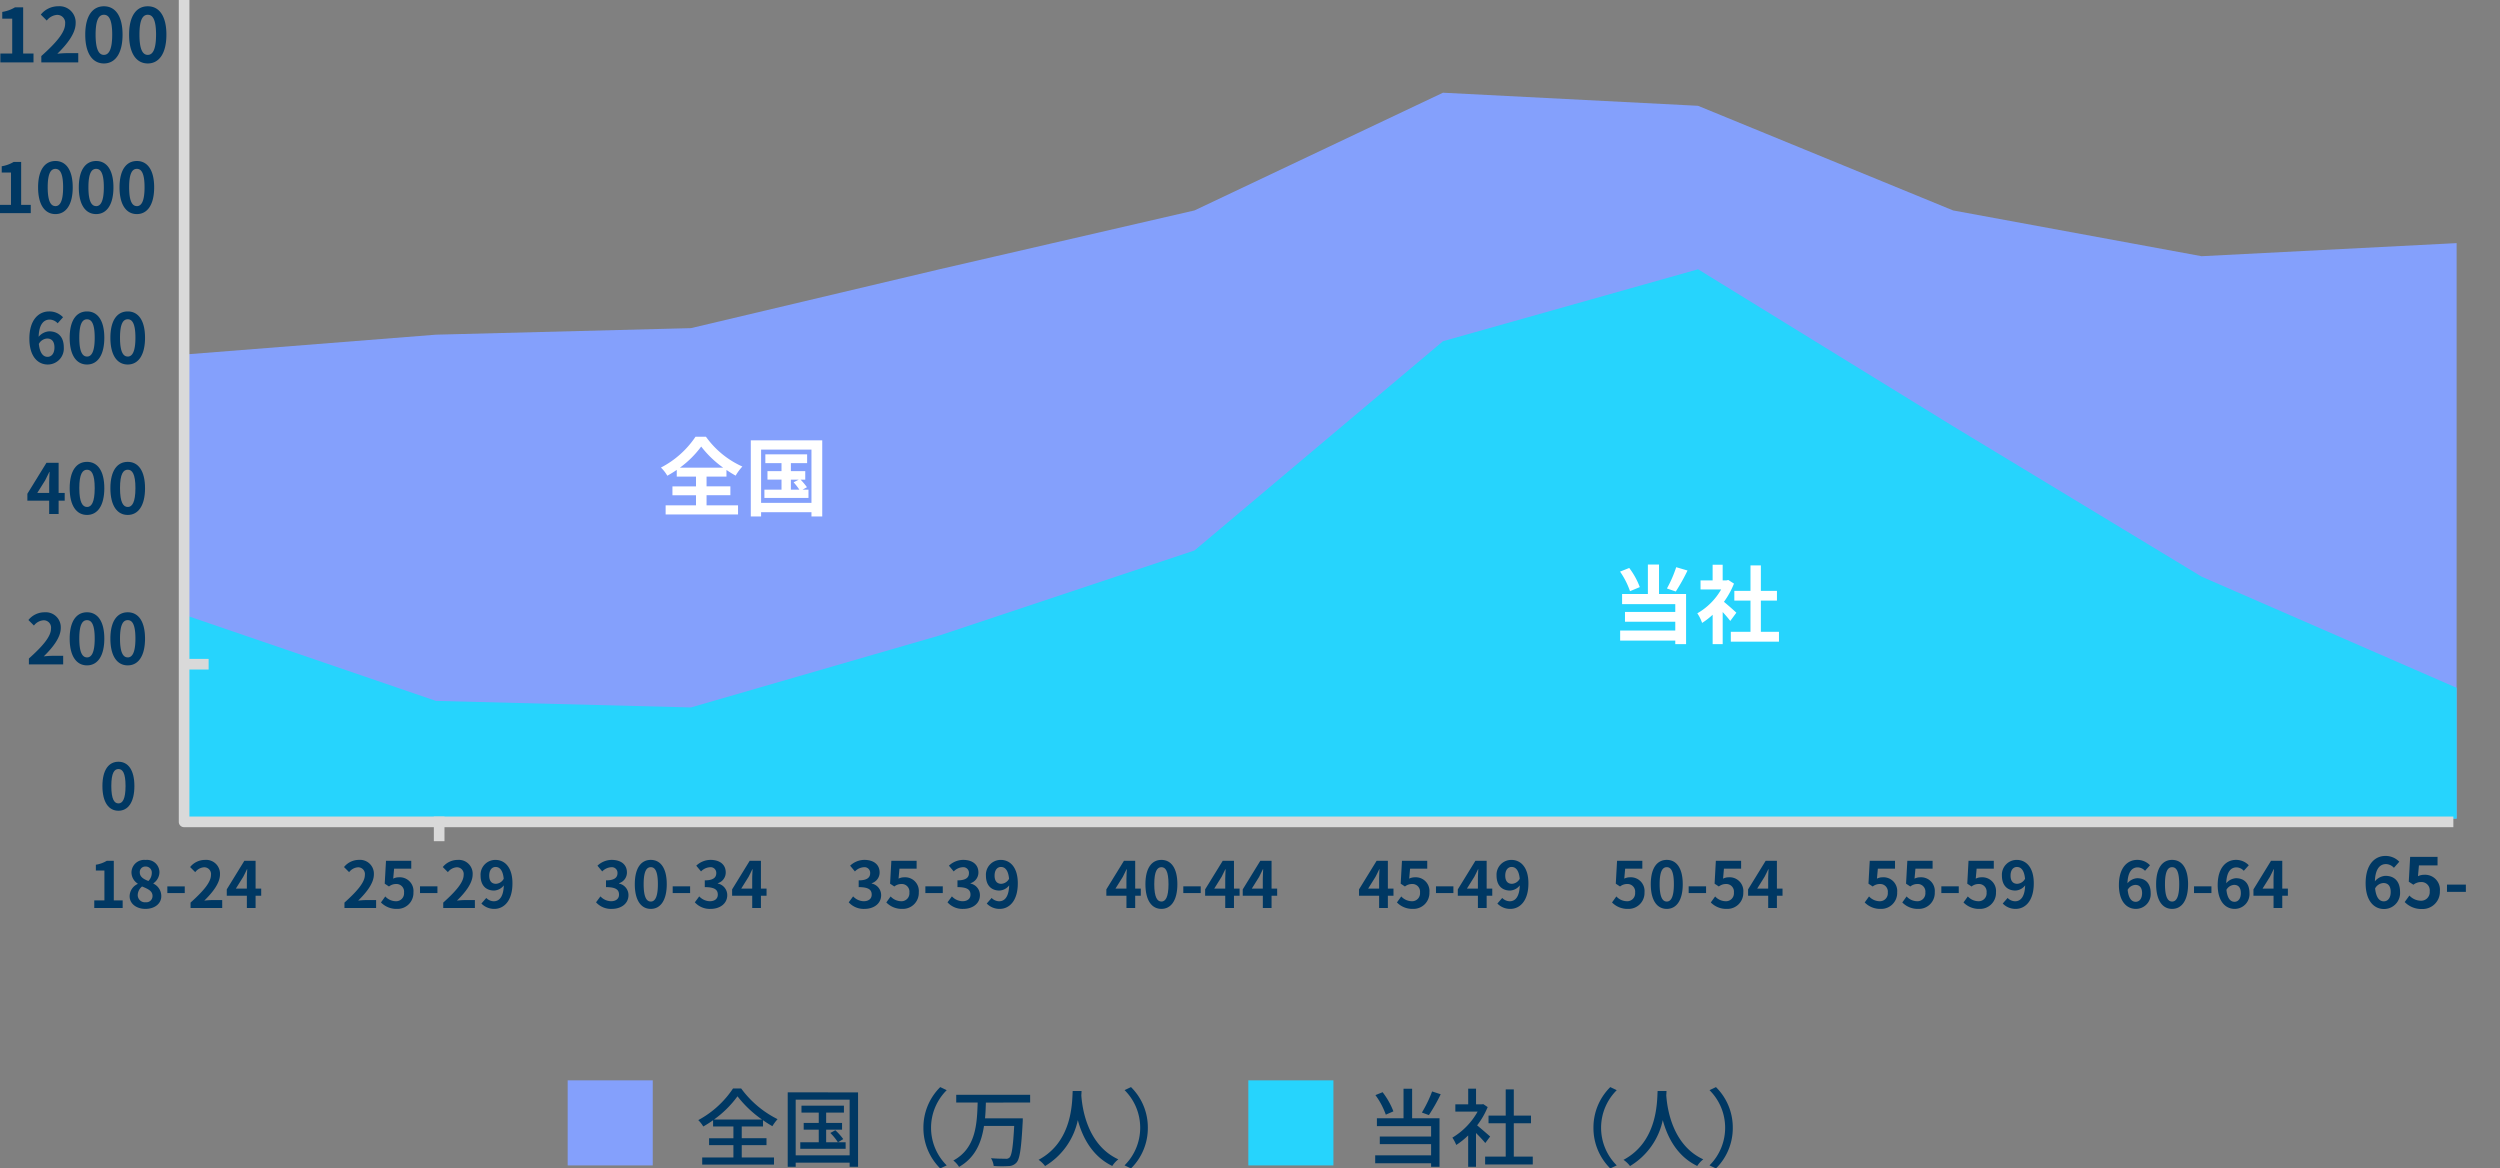 <svg xmlns="http://www.w3.org/2000/svg" xmlns:xlink="http://www.w3.org/1999/xlink" width="470.126" height="219.726" viewBox="0 0 470.126 219.726"><rect x="0" y="0" width="470.126" height="219.726" fill="#808080" stroke="none"/><defs><clipPath id="a"><rect width="465.059" height="170.949" fill="none"/></clipPath></defs><g transform="translate(-3846.25 -4102.568)"><g transform="translate(3615 -135.274)"><path d="M3.52-7.632A19.388,19.388,0,0,0,7.936-12a20.941,20.941,0,0,0,4.608,4.368ZM8.736-2.816h4.656v-1.3H8.736V-6.32h4V-7.5a20.039,20.039,0,0,0,1.76,1.12A8.724,8.724,0,0,1,15.472-7.7a18.933,18.933,0,0,1-6.848-5.776H7.1A18.215,18.215,0,0,1,.56-7.52,5.863,5.863,0,0,1,1.5-6.32,18.88,18.88,0,0,0,3.344-7.5V-6.32H7.168v2.208H2.592v1.3H7.168V-.5H1.3V.848H14.8V-.5H8.736ZM26.848-3.36l.976-.592a11.285,11.285,0,0,0-1.488-1.664l-.944.512A10.2,10.2,0,0,1,26.816-3.36H24.608V-5.728H27.6V-6.992H24.608V-8.928h3.344V-10.24H19.968v1.312h3.248v1.936H20.384v1.264h2.832V-3.36H19.744v1.232h8.528V-3.36ZM18.88-.9V-11.36H29.024V-.9Zm-1.5-11.84v14h1.5V.48H29.024v.784h1.584v-14Zm28.688,14.3L47.28.992A9.957,9.957,0,0,1,44.336-6.08a9.957,9.957,0,0,1,2.944-7.072l-1.216-.576A10.66,10.66,0,0,0,42.9-6.08,10.66,10.66,0,0,0,46.064,1.568Zm16.9-12.384v-1.456h-13.9v1.456H53.1c-.128,3.984-.3,8.592-4.576,10.9A4.456,4.456,0,0,1,49.6,1.28c3.072-1.76,4.224-4.624,4.688-7.7h5.68c-.208,3.888-.448,5.568-.912,5.968a.906.906,0,0,1-.752.192c-.432,0-1.568,0-2.7-.1A3.467,3.467,0,0,1,56.112,1.1,20.308,20.308,0,0,0,58.9,1.12,1.974,1.974,0,0,0,60.4.464c.624-.688.9-2.608,1.168-7.632.016-.208.016-.688.016-.688h-7.1c.1-.992.128-1.984.16-2.96Zm8-2.176c-.112,2.112-.016,9.536-6.416,12.944A5.093,5.093,0,0,1,65.776,1.12a13.281,13.281,0,0,0,6.16-8.64c.832,3.088,2.608,6.752,6.48,8.624A4.82,4.82,0,0,1,79.552-.144c-5.984-2.752-6.816-9.936-6.96-12.064.032-.288.032-.56.048-.784Zm10.976-.736-1.216.576A9.957,9.957,0,0,1,83.664-6.08,9.957,9.957,0,0,1,80.72.992l1.216.576A10.66,10.66,0,0,0,85.1-6.08,10.66,10.66,0,0,0,81.936-13.728Z" transform="translate(362 4456)" fill="#003863"/><path d="M12.56-12.912a23.959,23.959,0,0,1-1.92,3.968l1.312.48a34.575,34.575,0,0,0,2.224-3.92ZM5.28-9.168a14.091,14.091,0,0,0-2.032-3.6L1.9-12.224a14.229,14.229,0,0,1,1.952,3.68ZM8.8-13.424H7.184v5.552H2.176v1.488H12.368v1.952H2.72v1.424h9.648V-.9H1.856V.592H12.368v.672h1.584V-7.872H8.8ZM23.472-4.432c-.368-.336-1.7-1.488-2.448-2.1a14.785,14.785,0,0,0,1.984-3.44l-.832-.56-.256.048h-1.1v-2.944H19.344v2.944H16.928v1.36H21.12a13.186,13.186,0,0,1-4.752,4.9A7.026,7.026,0,0,1,17.1-2.848a14.1,14.1,0,0,0,2.24-1.792v5.9h1.472V-5.1c.656.656,1.376,1.424,1.744,1.888ZM27.92-.656V-6.928h3.232v-1.44H27.92V-13.3H26.4v4.928H23.168v1.44H26.4V-.656H22.528V.816h8.96V-.656ZM46.064,1.568,47.28.992A9.957,9.957,0,0,1,44.336-6.08a9.957,9.957,0,0,1,2.944-7.072l-1.216-.576A10.66,10.66,0,0,0,42.9-6.08,10.66,10.66,0,0,0,46.064,1.568Zm8.9-14.56c-.112,2.112-.016,9.536-6.416,12.944A5.093,5.093,0,0,1,49.776,1.12a13.281,13.281,0,0,0,6.16-8.64c.832,3.088,2.608,6.752,6.48,8.624A4.82,4.82,0,0,1,63.552-.144c-5.984-2.752-6.816-9.936-6.96-12.064.032-.288.032-.56.048-.784Zm10.976-.736-1.216.576A9.957,9.957,0,0,1,67.664-6.08,9.957,9.957,0,0,1,64.72.992l1.216.576A10.66,10.66,0,0,0,69.1-6.08,10.66,10.66,0,0,0,65.936-13.728Z" transform="translate(488 4456)" fill="#003863"/><rect width="16" height="16" transform="translate(338 4441)" fill="#84a0fc"/><rect width="16" height="16" transform="translate(466 4441)" fill="#26d4fd"/></g><g transform="translate(3653.174 -137.699)"><g transform="translate(192.01 4235.833)"><path d="M135.047,127.225l46.731-3.689,47.961-1.23,46.731-11.068,47.961-11.068,46.732-22.136,47.961,2.46,47.961,19.676,46.731,8.608,47.961-2.46v108.22H135.047Z" transform="translate(-98.742 -56.165)" fill="#84a0fc"/><path d="M135.047,291.831l46.731,15.987,47.961,1.23,46.731-13.528,47.961-15.987,46.732-39.353,47.961-13.527,47.961,29.515,46.731,28.285,47.961,20.906v24.6H135.047Z" transform="translate(-98.742 -171.581)" fill="#26d4fd"/><path d="M3.756-1.164c-.744,0-1.344-.624-1.512-2.244A1.753,1.753,0,0,1,3.7-4.344c.768,0,1.26.492,1.26,1.548C4.956-1.716,4.416-1.164,3.756-1.164ZM6.444-8.04A3.29,3.29,0,0,0,4.032-9.048C2.244-9.048.6-7.632.6-4.32.6-1.188,2.1.168,3.792.168A2.781,2.781,0,0,0,6.576-2.8c0-1.908-1.056-2.8-2.544-2.8a2.584,2.584,0,0,0-1.824.948c.072-2.22.912-2.988,1.932-2.988a1.928,1.928,0,0,1,1.368.648ZM10.608.168c1.8,0,3-1.584,3-4.644s-1.2-4.572-3-4.572S7.6-7.548,7.6-4.476,8.8.168,10.608.168Zm0-1.38c-.768,0-1.344-.768-1.344-3.264s.576-3.2,1.344-3.2,1.332.72,1.332,3.2S11.364-1.212,10.608-1.212Zm4.116-1.6H18v-1.26H14.724Zm7.608,1.644c-.744,0-1.344-.624-1.512-2.244a1.753,1.753,0,0,1,1.452-.936c.768,0,1.26.492,1.26,1.548C23.532-1.716,22.992-1.164,22.332-1.164ZM25.02-8.04a3.29,3.29,0,0,0-2.412-1.008c-1.788,0-3.432,1.416-3.432,4.728,0,3.132,1.5,4.488,3.192,4.488A2.781,2.781,0,0,0,25.152-2.8c0-1.908-1.056-2.8-2.544-2.8a2.584,2.584,0,0,0-1.824.948c.072-2.22.912-2.988,1.932-2.988a1.928,1.928,0,0,1,1.368.648Zm2.592,4.392,1.38-2.208c.252-.48.492-.972.708-1.44h.048c-.024.516-.072,1.32-.072,1.836v1.812Zm4.764,0H31.32V-8.88H29.208L25.9-3.5v1.2h3.78V0H31.32V-2.3h1.056Z" transform="translate(398.928 175.183)" fill="#003863"/><path d="M3.312.168A3,3,0,0,0,6.42-2.952a2.579,2.579,0,0,0-2.736-2.82,2.3,2.3,0,0,0-1.068.252L2.784-7.4H6.012V-8.88H1.26L1.02-4.572l.8.528a2.125,2.125,0,0,1,1.332-.468A1.437,1.437,0,0,1,4.656-2.9,1.491,1.491,0,0,1,3.084-1.272a2.76,2.76,0,0,1-1.956-.9L.312-1.044A4.047,4.047,0,0,0,3.312.168Zm7.068,0a3,3,0,0,0,3.108-3.12,2.579,2.579,0,0,0-2.736-2.82,2.3,2.3,0,0,0-1.068.252L9.852-7.4H13.08V-8.88H8.328l-.24,4.308.8.528a2.125,2.125,0,0,1,1.332-.468,1.437,1.437,0,0,1,1.5,1.608,1.491,1.491,0,0,1-1.572,1.632,2.76,2.76,0,0,1-1.956-.9L7.38-1.044A4.047,4.047,0,0,0,10.38.168Zm4.344-2.976H18v-1.26H14.724ZM21.888.168A3,3,0,0,0,25-2.952a2.579,2.579,0,0,0-2.736-2.82,2.3,2.3,0,0,0-1.068.252L21.36-7.4h3.228V-8.88H19.836L19.6-4.572l.8.528a2.125,2.125,0,0,1,1.332-.468,1.437,1.437,0,0,1,1.5,1.608A1.491,1.491,0,0,1,21.66-1.272a2.76,2.76,0,0,1-1.956-.9l-.816,1.128A4.047,4.047,0,0,0,21.888.168ZM29-4.548c-.768,0-1.26-.492-1.26-1.536,0-1.092.54-1.632,1.2-1.632.756,0,1.368.6,1.524,2.22A1.772,1.772,0,0,1,29-4.548ZM26.268-.84A3.331,3.331,0,0,0,28.7.168c1.764,0,3.408-1.452,3.408-4.812,0-3.084-1.512-4.4-3.192-4.4a2.783,2.783,0,0,0-2.8,2.964c0,1.884,1.068,2.8,2.544,2.8a2.469,2.469,0,0,0,1.824-.972c-.072,2.232-.9,2.988-1.9,2.988a2.037,2.037,0,0,1-1.4-.624Z" transform="translate(351.412 175.183)" fill="#003863"/><path d="M3.312.168A3,3,0,0,0,6.42-2.952a2.579,2.579,0,0,0-2.736-2.82,2.3,2.3,0,0,0-1.068.252L2.784-7.4H6.012V-8.88H1.26L1.02-4.572l.8.528a2.125,2.125,0,0,1,1.332-.468A1.437,1.437,0,0,1,4.656-2.9,1.491,1.491,0,0,1,3.084-1.272a2.76,2.76,0,0,1-1.956-.9L.312-1.044A4.047,4.047,0,0,0,3.312.168Zm7.3,0c1.8,0,3-1.584,3-4.644s-1.2-4.572-3-4.572S7.6-7.548,7.6-4.476,8.8.168,10.608.168Zm0-1.38c-.768,0-1.344-.768-1.344-3.264s.576-3.2,1.344-3.2,1.332.72,1.332,3.2S11.364-1.212,10.608-1.212Zm4.116-1.6H18v-1.26H14.724ZM21.888.168A3,3,0,0,0,25-2.952a2.579,2.579,0,0,0-2.736-2.82,2.3,2.3,0,0,0-1.068.252L21.36-7.4h3.228V-8.88H19.836L19.6-4.572l.8.528a2.125,2.125,0,0,1,1.332-.468,1.437,1.437,0,0,1,1.5,1.608A1.491,1.491,0,0,1,21.66-1.272a2.76,2.76,0,0,1-1.956-.9l-.816,1.128A4.047,4.047,0,0,0,21.888.168Zm5.724-3.816,1.38-2.208c.252-.48.492-.972.708-1.44h.048c-.024.516-.072,1.32-.072,1.836v1.812Zm4.764,0H31.32V-8.88H29.208L25.9-3.5v1.2h3.78V0H31.32V-2.3h1.056Z" transform="translate(303.895 175.183)" fill="#003863"/><path d="M1.968-3.648l1.38-2.208c.252-.48.492-.972.708-1.44H4.1c-.024.516-.072,1.32-.072,1.836v1.812Zm4.764,0H5.676V-8.88H3.564L.252-3.5v1.2h3.78V0H5.676V-2.3H6.732ZM10.38.168a3,3,0,0,0,3.108-3.12,2.579,2.579,0,0,0-2.736-2.82,2.3,2.3,0,0,0-1.068.252L9.852-7.4H13.08V-8.88H8.328l-.24,4.308.8.528a2.125,2.125,0,0,1,1.332-.468,1.437,1.437,0,0,1,1.5,1.608,1.491,1.491,0,0,1-1.572,1.632,2.76,2.76,0,0,1-1.956-.9L7.38-1.044A4.047,4.047,0,0,0,10.38.168Zm4.344-2.976H18v-1.26H14.724Zm5.82-.84,1.38-2.208c.252-.48.492-.972.708-1.44h.048c-.024.516-.072,1.32-.072,1.836v1.812Zm4.764,0H24.252V-8.88H22.14L18.828-3.5v1.2h3.78V0h1.644V-2.3h1.056Zm3.7-.9c-.768,0-1.26-.492-1.26-1.536,0-1.092.54-1.632,1.2-1.632.756,0,1.368.6,1.524,2.22A1.772,1.772,0,0,1,29-4.548ZM26.268-.84A3.331,3.331,0,0,0,28.7.168c1.764,0,3.408-1.452,3.408-4.812,0-3.084-1.512-4.4-3.192-4.4a2.783,2.783,0,0,0-2.8,2.964c0,1.884,1.068,2.8,2.544,2.8a2.469,2.469,0,0,0,1.824-.972c-.072,2.232-.9,2.988-1.9,2.988a2.037,2.037,0,0,1-1.4-.624Z" transform="translate(256.379 175.183)" fill="#003863"/><path d="M1.968-3.648l1.38-2.208c.252-.48.492-.972.708-1.44H4.1c-.024.516-.072,1.32-.072,1.836v1.812Zm4.764,0H5.676V-8.88H3.564L.252-3.5v1.2h3.78V0H5.676V-2.3H6.732ZM10.608.168c1.8,0,3-1.584,3-4.644s-1.2-4.572-3-4.572S7.6-7.548,7.6-4.476,8.8.168,10.608.168Zm0-1.38c-.768,0-1.344-.768-1.344-3.264s.576-3.2,1.344-3.2,1.332.72,1.332,3.2S11.364-1.212,10.608-1.212Zm4.116-1.6H18v-1.26H14.724Zm5.82-.84,1.38-2.208c.252-.48.492-.972.708-1.44h.048c-.024.516-.072,1.32-.072,1.836v1.812Zm4.764,0H24.252V-8.88H22.14L18.828-3.5v1.2h3.78V0h1.644V-2.3h1.056Zm2.3,0,1.38-2.208c.252-.48.492-.972.708-1.44h.048c-.024.516-.072,1.32-.072,1.836v1.812Zm4.764,0H31.32V-8.88H29.208L25.9-3.5v1.2h3.78V0H31.32V-2.3h1.056Z" transform="translate(208.863 175.183)" fill="#003863"/><path d="M3.288.168c1.692,0,3.12-.948,3.12-2.58A2.219,2.219,0,0,0,4.632-4.6v-.06A2.1,2.1,0,0,0,6.12-6.684c0-1.524-1.164-2.364-2.88-2.364A3.94,3.94,0,0,0,.576-7.956l.9,1.08a2.534,2.534,0,0,1,1.68-.792A1.061,1.061,0,0,1,4.344-6.552c0,.792-.528,1.356-2.16,1.356v1.272c1.932,0,2.448.54,2.448,1.416,0,.792-.612,1.236-1.512,1.236a2.821,2.821,0,0,1-1.98-.912L.312-1.068A3.775,3.775,0,0,0,3.288.168Zm7.092,0a3,3,0,0,0,3.108-3.12,2.579,2.579,0,0,0-2.736-2.82,2.3,2.3,0,0,0-1.068.252L9.852-7.4H13.08V-8.88H8.328l-.24,4.308.8.528a2.125,2.125,0,0,1,1.332-.468,1.437,1.437,0,0,1,1.5,1.608,1.491,1.491,0,0,1-1.572,1.632,2.76,2.76,0,0,1-1.956-.9L7.38-1.044A4.047,4.047,0,0,0,10.38.168Zm4.344-2.976H18v-1.26H14.724ZM21.864.168c1.692,0,3.12-.948,3.12-2.58A2.219,2.219,0,0,0,23.208-4.6v-.06A2.1,2.1,0,0,0,24.7-6.684c0-1.524-1.164-2.364-2.88-2.364a3.94,3.94,0,0,0-2.664,1.092l.9,1.08a2.534,2.534,0,0,1,1.68-.792A1.061,1.061,0,0,1,22.92-6.552c0,.792-.528,1.356-2.16,1.356v1.272c1.932,0,2.448.54,2.448,1.416,0,.792-.612,1.236-1.512,1.236a2.821,2.821,0,0,1-1.98-.912l-.828,1.116A3.775,3.775,0,0,0,21.864.168ZM29-4.548c-.768,0-1.26-.492-1.26-1.536,0-1.092.54-1.632,1.2-1.632.756,0,1.368.6,1.524,2.22A1.772,1.772,0,0,1,29-4.548ZM26.268-.84A3.331,3.331,0,0,0,28.7.168c1.764,0,3.408-1.452,3.408-4.812,0-3.084-1.512-4.4-3.192-4.4a2.783,2.783,0,0,0-2.8,2.964c0,1.884,1.068,2.8,2.544,2.8a2.469,2.469,0,0,0,1.824-.972c-.072,2.232-.9,2.988-1.9,2.988a2.037,2.037,0,0,1-1.4-.624Z" transform="translate(160.357 175.183)" fill="#003863"/><path d="M3.288.168c1.692,0,3.12-.948,3.12-2.58A2.219,2.219,0,0,0,4.632-4.6v-.06A2.1,2.1,0,0,0,6.12-6.684c0-1.524-1.164-2.364-2.88-2.364A3.94,3.94,0,0,0,.576-7.956l.9,1.08a2.534,2.534,0,0,1,1.68-.792A1.061,1.061,0,0,1,4.344-6.552c0,.792-.528,1.356-2.16,1.356v1.272c1.932,0,2.448.54,2.448,1.416,0,.792-.612,1.236-1.512,1.236a2.821,2.821,0,0,1-1.98-.912L.312-1.068A3.775,3.775,0,0,0,3.288.168Zm7.32,0c1.8,0,3-1.584,3-4.644s-1.2-4.572-3-4.572S7.6-7.548,7.6-4.476,8.8.168,10.608.168Zm0-1.38c-.768,0-1.344-.768-1.344-3.264s.576-3.2,1.344-3.2,1.332.72,1.332,3.2S11.364-1.212,10.608-1.212Zm4.116-1.6H18v-1.26H14.724ZM21.864.168c1.692,0,3.12-.948,3.12-2.58A2.219,2.219,0,0,0,23.208-4.6v-.06A2.1,2.1,0,0,0,24.7-6.684c0-1.524-1.164-2.364-2.88-2.364a3.94,3.94,0,0,0-2.664,1.092l.9,1.08a2.534,2.534,0,0,1,1.68-.792A1.061,1.061,0,0,1,22.92-6.552c0,.792-.528,1.356-2.16,1.356v1.272c1.932,0,2.448.54,2.448,1.416,0,.792-.612,1.236-1.512,1.236a2.821,2.821,0,0,1-1.98-.912l-.828,1.116A3.775,3.775,0,0,0,21.864.168Zm5.748-3.816,1.38-2.208c.252-.48.492-.972.708-1.44h.048c-.024.516-.072,1.32-.072,1.836v1.812Zm4.764,0H31.32V-8.88H29.208L25.9-3.5v1.2h3.78V0H31.32V-2.3h1.056Z" transform="translate(112.841 175.183)" fill="#003863"/><path d="M.516,0H6.468V-1.488H4.536c-.408,0-1,.048-1.44.1C4.716-2.976,6.048-4.7,6.048-6.312a2.6,2.6,0,0,0-2.8-2.736A3.6,3.6,0,0,0,.432-7.7l.96.96a2.3,2.3,0,0,1,1.632-.912,1.274,1.274,0,0,1,1.332,1.44c0,1.368-1.428,3.036-3.84,5.2ZM10.38.168a3,3,0,0,0,3.108-3.12,2.579,2.579,0,0,0-2.736-2.82,2.3,2.3,0,0,0-1.068.252L9.852-7.4H13.08V-8.88H8.328l-.24,4.308.8.528a2.125,2.125,0,0,1,1.332-.468,1.437,1.437,0,0,1,1.5,1.608,1.491,1.491,0,0,1-1.572,1.632,2.76,2.76,0,0,1-1.956-.9L7.38-1.044A4.047,4.047,0,0,0,10.38.168Zm4.344-2.976H18v-1.26H14.724ZM19.092,0h5.952V-1.488H23.112c-.408,0-1,.048-1.44.1,1.62-1.584,2.952-3.312,2.952-4.92a2.6,2.6,0,0,0-2.8-2.736A3.6,3.6,0,0,0,19.008-7.7l.96.96A2.3,2.3,0,0,1,21.6-7.656a1.274,1.274,0,0,1,1.332,1.44c0,1.368-1.428,3.036-3.84,5.2ZM29-4.548c-.768,0-1.26-.492-1.26-1.536,0-1.092.54-1.632,1.2-1.632.756,0,1.368.6,1.524,2.22A1.772,1.772,0,0,1,29-4.548ZM26.268-.84A3.331,3.331,0,0,0,28.7.168c1.764,0,3.408-1.452,3.408-4.812,0-3.084-1.512-4.4-3.192-4.4a2.783,2.783,0,0,0-2.8,2.964c0,1.884,1.068,2.8,2.544,2.8a2.469,2.469,0,0,0,1.824-.972c-.072,2.232-.9,2.988-1.9,2.988a2.037,2.037,0,0,1-1.4-.624Z" transform="translate(65.325 175.183)" fill="#003863"/><path d="M.984,0h5.34V-1.428H4.656V-8.88H3.348a5.76,5.76,0,0,1-2.064.744v1.092H2.892v5.616H.984ZM10.6.168c1.8,0,2.988-1.032,2.988-2.376A2.583,2.583,0,0,0,12.1-4.584v-.06a2.586,2.586,0,0,0,1.14-2.028,2.331,2.331,0,0,0-2.58-2.364A2.4,2.4,0,0,0,7.98-6.7,2.53,2.53,0,0,0,9.156-4.584v.06A2.584,2.584,0,0,0,7.632-2.208C7.632-.816,8.9.168,10.6.168Zm.564-5.244c-.936-.372-1.62-.78-1.62-1.62a1.033,1.033,0,0,1,1.08-1.1A1.131,1.131,0,0,1,11.8-6.564,2.127,2.127,0,0,1,11.16-5.076Zm-.516,4A1.361,1.361,0,0,1,9.156-2.4a2.135,2.135,0,0,1,.816-1.644c1.152.468,1.968.852,1.968,1.776A1.164,1.164,0,0,1,10.644-1.08Zm4.08-1.728H18v-1.26H14.724ZM19.092,0h5.952V-1.488H23.112c-.408,0-1,.048-1.44.1,1.62-1.584,2.952-3.312,2.952-4.92a2.6,2.6,0,0,0-2.8-2.736A3.6,3.6,0,0,0,19.008-7.7l.96.96A2.3,2.3,0,0,1,21.6-7.656a1.274,1.274,0,0,1,1.332,1.44c0,1.368-1.428,3.036-3.84,5.2Zm8.52-3.648,1.38-2.208c.252-.48.492-.972.708-1.44h.048c-.024.516-.072,1.32-.072,1.836v1.812Zm4.764,0H31.32V-8.88H29.208L25.9-3.5v1.2h3.78V0H31.32V-2.3h1.056Z" transform="translate(17.809 175.183)" fill="#003863"/><path d="M4.069-1.261c-.806,0-1.456-.676-1.638-2.431A1.9,1.9,0,0,1,4-4.706c.832,0,1.365.533,1.365,1.677C5.369-1.859,4.784-1.261,4.069-1.261ZM6.981-8.71A3.564,3.564,0,0,0,4.368-9.8C2.431-9.8.65-8.268.65-4.68.65-1.287,2.275.182,4.108.182A3.012,3.012,0,0,0,7.124-3.029c0-2.067-1.144-3.029-2.756-3.029A2.8,2.8,0,0,0,2.392-5.031c.078-2.405.988-3.237,2.093-3.237a2.088,2.088,0,0,1,1.482.7ZM11.245.182A3.251,3.251,0,0,0,14.612-3.2a2.794,2.794,0,0,0-2.964-3.055,2.488,2.488,0,0,0-1.157.273l.182-2.041h3.5v-1.6H9.022l-.26,4.667.871.572a2.3,2.3,0,0,1,1.443-.507A1.557,1.557,0,0,1,12.7-3.146,1.615,1.615,0,0,1,11-1.378a2.99,2.99,0,0,1-2.119-.975L7.995-1.131A4.385,4.385,0,0,0,11.245.182Zm4.706-3.224H19.5V-4.407H15.951Z" transform="translate(445.274 175.193)" fill="#003863"/><path d="M137.679,167.427h-3.715v-2h3.715Z" transform="translate(-97.381 -37.088)" fill="#d9d9d9"/><g transform="translate(6.133 4.434)"><g clip-path="url(#a)"><path d="M559.027,155.554H132.294a1,1,0,0,1-1-1V0h2V153.554H559.027Z" transform="translate(-102.738 0)" fill="#d9d9d9"/></g></g><path d="M347.967,696.4h-2v-4.627h2Z" transform="translate(-263.316 -533.778)" fill="#d9d9d9"/><path d="M.559,0H7.007V-1.612H4.914c-.442,0-1.079.052-1.56.1,1.755-1.716,3.2-3.588,3.2-5.33A2.822,2.822,0,0,0,3.523-9.8,3.9,3.9,0,0,0,.468-8.346l1.04,1.04a2.492,2.492,0,0,1,1.768-.988,1.38,1.38,0,0,1,1.443,1.56c0,1.482-1.547,3.289-4.16,5.629ZM11.492.182c1.95,0,3.25-1.716,3.25-5.031S13.442-9.8,11.492-9.8,8.229-8.177,8.229-4.849,9.529.182,11.492.182Zm0-1.5c-.832,0-1.456-.832-1.456-3.536S10.66-8.32,11.492-8.32s1.443.78,1.443,3.471S12.311-1.313,11.492-1.313Zm7.657,1.5c1.95,0,3.25-1.716,3.25-5.031S21.1-9.8,19.149-9.8s-3.263,1.625-3.263,4.953S17.186.182,19.149.182Zm0-1.5c-.832,0-1.456-.832-1.456-3.536s.624-3.471,1.456-3.471,1.443.78,1.443,3.471S19.968-1.313,19.149-1.313Z" transform="translate(5.94 129.375)" fill="#003863"/><path d="M2.132-3.952l1.5-2.392c.273-.52.533-1.053.767-1.56h.052c-.026.559-.078,1.43-.078,1.989v1.963Zm5.161,0H6.149V-9.62H3.861L.273-3.8v1.3h4.1V0H6.149V-2.5H7.293Zm4.2,4.134c1.95,0,3.25-1.716,3.25-5.031S13.442-9.8,11.492-9.8,8.229-8.177,8.229-4.849,9.529.182,11.492.182Zm0-1.5c-.832,0-1.456-.832-1.456-3.536S10.66-8.32,11.492-8.32s1.443.78,1.443,3.471S12.311-1.313,11.492-1.313Zm7.657,1.5c1.95,0,3.25-1.716,3.25-5.031S21.1-9.8,19.149-9.8s-3.263,1.625-3.263,4.953S17.186.182,19.149.182Zm0-1.5c-.832,0-1.456-.832-1.456-3.536s.624-3.471,1.456-3.471,1.443.78,1.443,3.471S19.968-1.313,19.149-1.313Z" transform="translate(5.94 101.087)" fill="#003863"/><path d="M4.069-1.261c-.806,0-1.456-.676-1.638-2.431A1.9,1.9,0,0,1,4-4.706c.832,0,1.365.533,1.365,1.677C5.369-1.859,4.784-1.261,4.069-1.261ZM6.981-8.71A3.564,3.564,0,0,0,4.368-9.8C2.431-9.8.65-8.268.65-4.68.65-1.287,2.275.182,4.108.182A3.012,3.012,0,0,0,7.124-3.029c0-2.067-1.144-3.029-2.756-3.029A2.8,2.8,0,0,0,2.392-5.031c.078-2.405.988-3.237,2.093-3.237a2.088,2.088,0,0,1,1.482.7ZM11.492.182c1.95,0,3.25-1.716,3.25-5.031S13.442-9.8,11.492-9.8,8.229-8.177,8.229-4.849,9.529.182,11.492.182Zm0-1.5c-.832,0-1.456-.832-1.456-3.536S10.66-8.32,11.492-8.32s1.443.78,1.443,3.471S12.311-1.313,11.492-1.313Zm7.657,1.5c1.95,0,3.25-1.716,3.25-5.031S21.1-9.8,19.149-9.8s-3.263,1.625-3.263,4.953S17.186.182,19.149.182Zm0-1.5c-.832,0-1.456-.832-1.456-3.536s.624-3.471,1.456-3.471,1.443.78,1.443,3.471S19.968-1.313,19.149-1.313Z" transform="translate(5.94 72.799)" fill="#003863"/><path d="M1.066,0H6.851V-1.547H5.044V-9.62H3.627a6.24,6.24,0,0,1-2.236.806v1.183H3.133v6.084H1.066ZM11.492.182c1.95,0,3.25-1.716,3.25-5.031S13.442-9.8,11.492-9.8,8.229-8.177,8.229-4.849,9.529.182,11.492.182Zm0-1.5c-.832,0-1.456-.832-1.456-3.536S10.66-8.32,11.492-8.32s1.443.78,1.443,3.471S12.311-1.313,11.492-1.313Zm7.657,1.5c1.95,0,3.25-1.716,3.25-5.031S21.1-9.8,19.149-9.8s-3.263,1.625-3.263,4.953S17.186.182,19.149.182Zm0-1.5c-.832,0-1.456-.832-1.456-3.536s.624-3.471,1.456-3.471,1.443.78,1.443,3.471S19.968-1.313,19.149-1.313Zm7.657,1.5c1.95,0,3.25-1.716,3.25-5.031S28.756-9.8,26.806-9.8s-3.263,1.625-3.263,4.953S24.843.182,26.806.182Zm0-1.5c-.832,0-1.456-.832-1.456-3.536s.624-3.471,1.456-3.471,1.443.78,1.443,3.471S27.625-1.313,26.806-1.313Z" transform="translate(0 44.511)" fill="#003863"/><path d="M1.148,0h6.23V-1.666H5.432V-10.36H3.906A6.72,6.72,0,0,1,1.5-9.492v1.274H3.374v6.552H1.148Zm7.7,0h6.944V-1.736H13.538c-.476,0-1.162.056-1.68.112,1.89-1.848,3.444-3.864,3.444-5.74a3.039,3.039,0,0,0-3.262-3.192A4.2,4.2,0,0,0,8.75-8.988l1.12,1.12a2.684,2.684,0,0,1,1.9-1.064,1.486,1.486,0,0,1,1.554,1.68c0,1.6-1.666,3.542-4.48,6.062ZM20.622.2c2.1,0,3.5-1.848,3.5-5.418s-1.4-5.334-3.5-5.334-3.514,1.75-3.514,5.334S18.508.2,20.622.2Zm0-1.61c-.9,0-1.568-.9-1.568-3.808s.672-3.738,1.568-3.738,1.554.84,1.554,3.738S21.5-1.414,20.622-1.414ZM28.868.2c2.1,0,3.5-1.848,3.5-5.418s-1.4-5.334-3.5-5.334-3.514,1.75-3.514,5.334S26.754.2,28.868.2Zm0-1.61c-.9,0-1.568-.9-1.568-3.808s.672-3.738,1.568-3.738,1.554.84,1.554,3.738S29.75-1.414,28.868-1.414Z" transform="translate(-0.01 16.167)" fill="#003863"/><path d="M3.54.168c1.8,0,3-1.584,3-4.644s-1.2-4.572-3-4.572S.528-7.548.528-4.476,1.728.168,3.54.168Zm0-1.38C2.772-1.212,2.2-1.98,2.2-4.476s.576-3.2,1.344-3.2,1.332.72,1.332,3.2S4.3-1.212,3.54-1.212Z" transform="translate(19.798 156.727)" fill="#003863"/></g><path d="M12.288-13.072a22.92,22.92,0,0,1-1.744,4l1.664.576a36.056,36.056,0,0,0,2.208-3.952ZM5.44-9.328a14.259,14.259,0,0,0-1.984-3.6l-1.728.688A15.092,15.092,0,0,1,3.6-8.56Zm3.616-4.24H6.96v5.536H2.112v1.9h10v1.472H2.656v1.84h9.456v1.664H1.744V.736H12.112v.656h2.032V-8.032H9.056ZM23.6-4.512c-.336-.32-1.568-1.424-2.336-2.048a15.53,15.53,0,0,0,1.888-3.424l-1.072-.688-.336.08h-.72v-2.944H19.136v2.944H16.864V-8.88h3.872a12.035,12.035,0,0,1-4.48,4.48,7.626,7.626,0,0,1,.9,1.808,13.24,13.24,0,0,0,1.984-1.536v5.52h1.888V-4.64c.544.592,1.088,1.232,1.424,1.68ZM28.208-.928V-6.784h3.024v-1.84H28.208v-4.784H26.256v4.784h-3.04v1.84h3.04V-.928h-3.7V.928h9.056V-.928Z" transform="translate(496 4360)" fill="#fff"/><path d="M3.936-7.792a18.432,18.432,0,0,0,4-3.968,19.282,19.282,0,0,0,4.128,3.968ZM8.944-2.608h4.48V-4.272H8.944v-1.84h3.744V-7.36a20.284,20.284,0,0,0,1.728,1.072A9.27,9.27,0,0,1,15.68-8a16.91,16.91,0,0,1-6.848-5.6H6.864a17.46,17.46,0,0,1-6.5,5.792,7.03,7.03,0,0,1,1.2,1.536,20.472,20.472,0,0,0,1.776-1.1v1.264H6.96v1.84H2.528v1.664H6.96V-.7H1.248V1.008H14.864V-.7H8.944ZM24.8-5.536h1.488l-.976.5A12.182,12.182,0,0,1,26.4-3.648H24.8Zm2.192,1.888.832-.464a12.348,12.348,0,0,0-1.2-1.424h.88v-1.6H24.8v-1.5h3.056V-10.3H20V-8.64h3.04v1.5H20.4v1.6h2.64v1.888H19.824V-2.1h8.288V-3.648ZM19.2-1.168V-11.184h9.472V-1.168Zm-1.936-11.76V1.392H19.2v-.8h9.472v.8H30.7v-14.32Z" transform="translate(317 4336)" fill="#fff"/></g></g></svg>